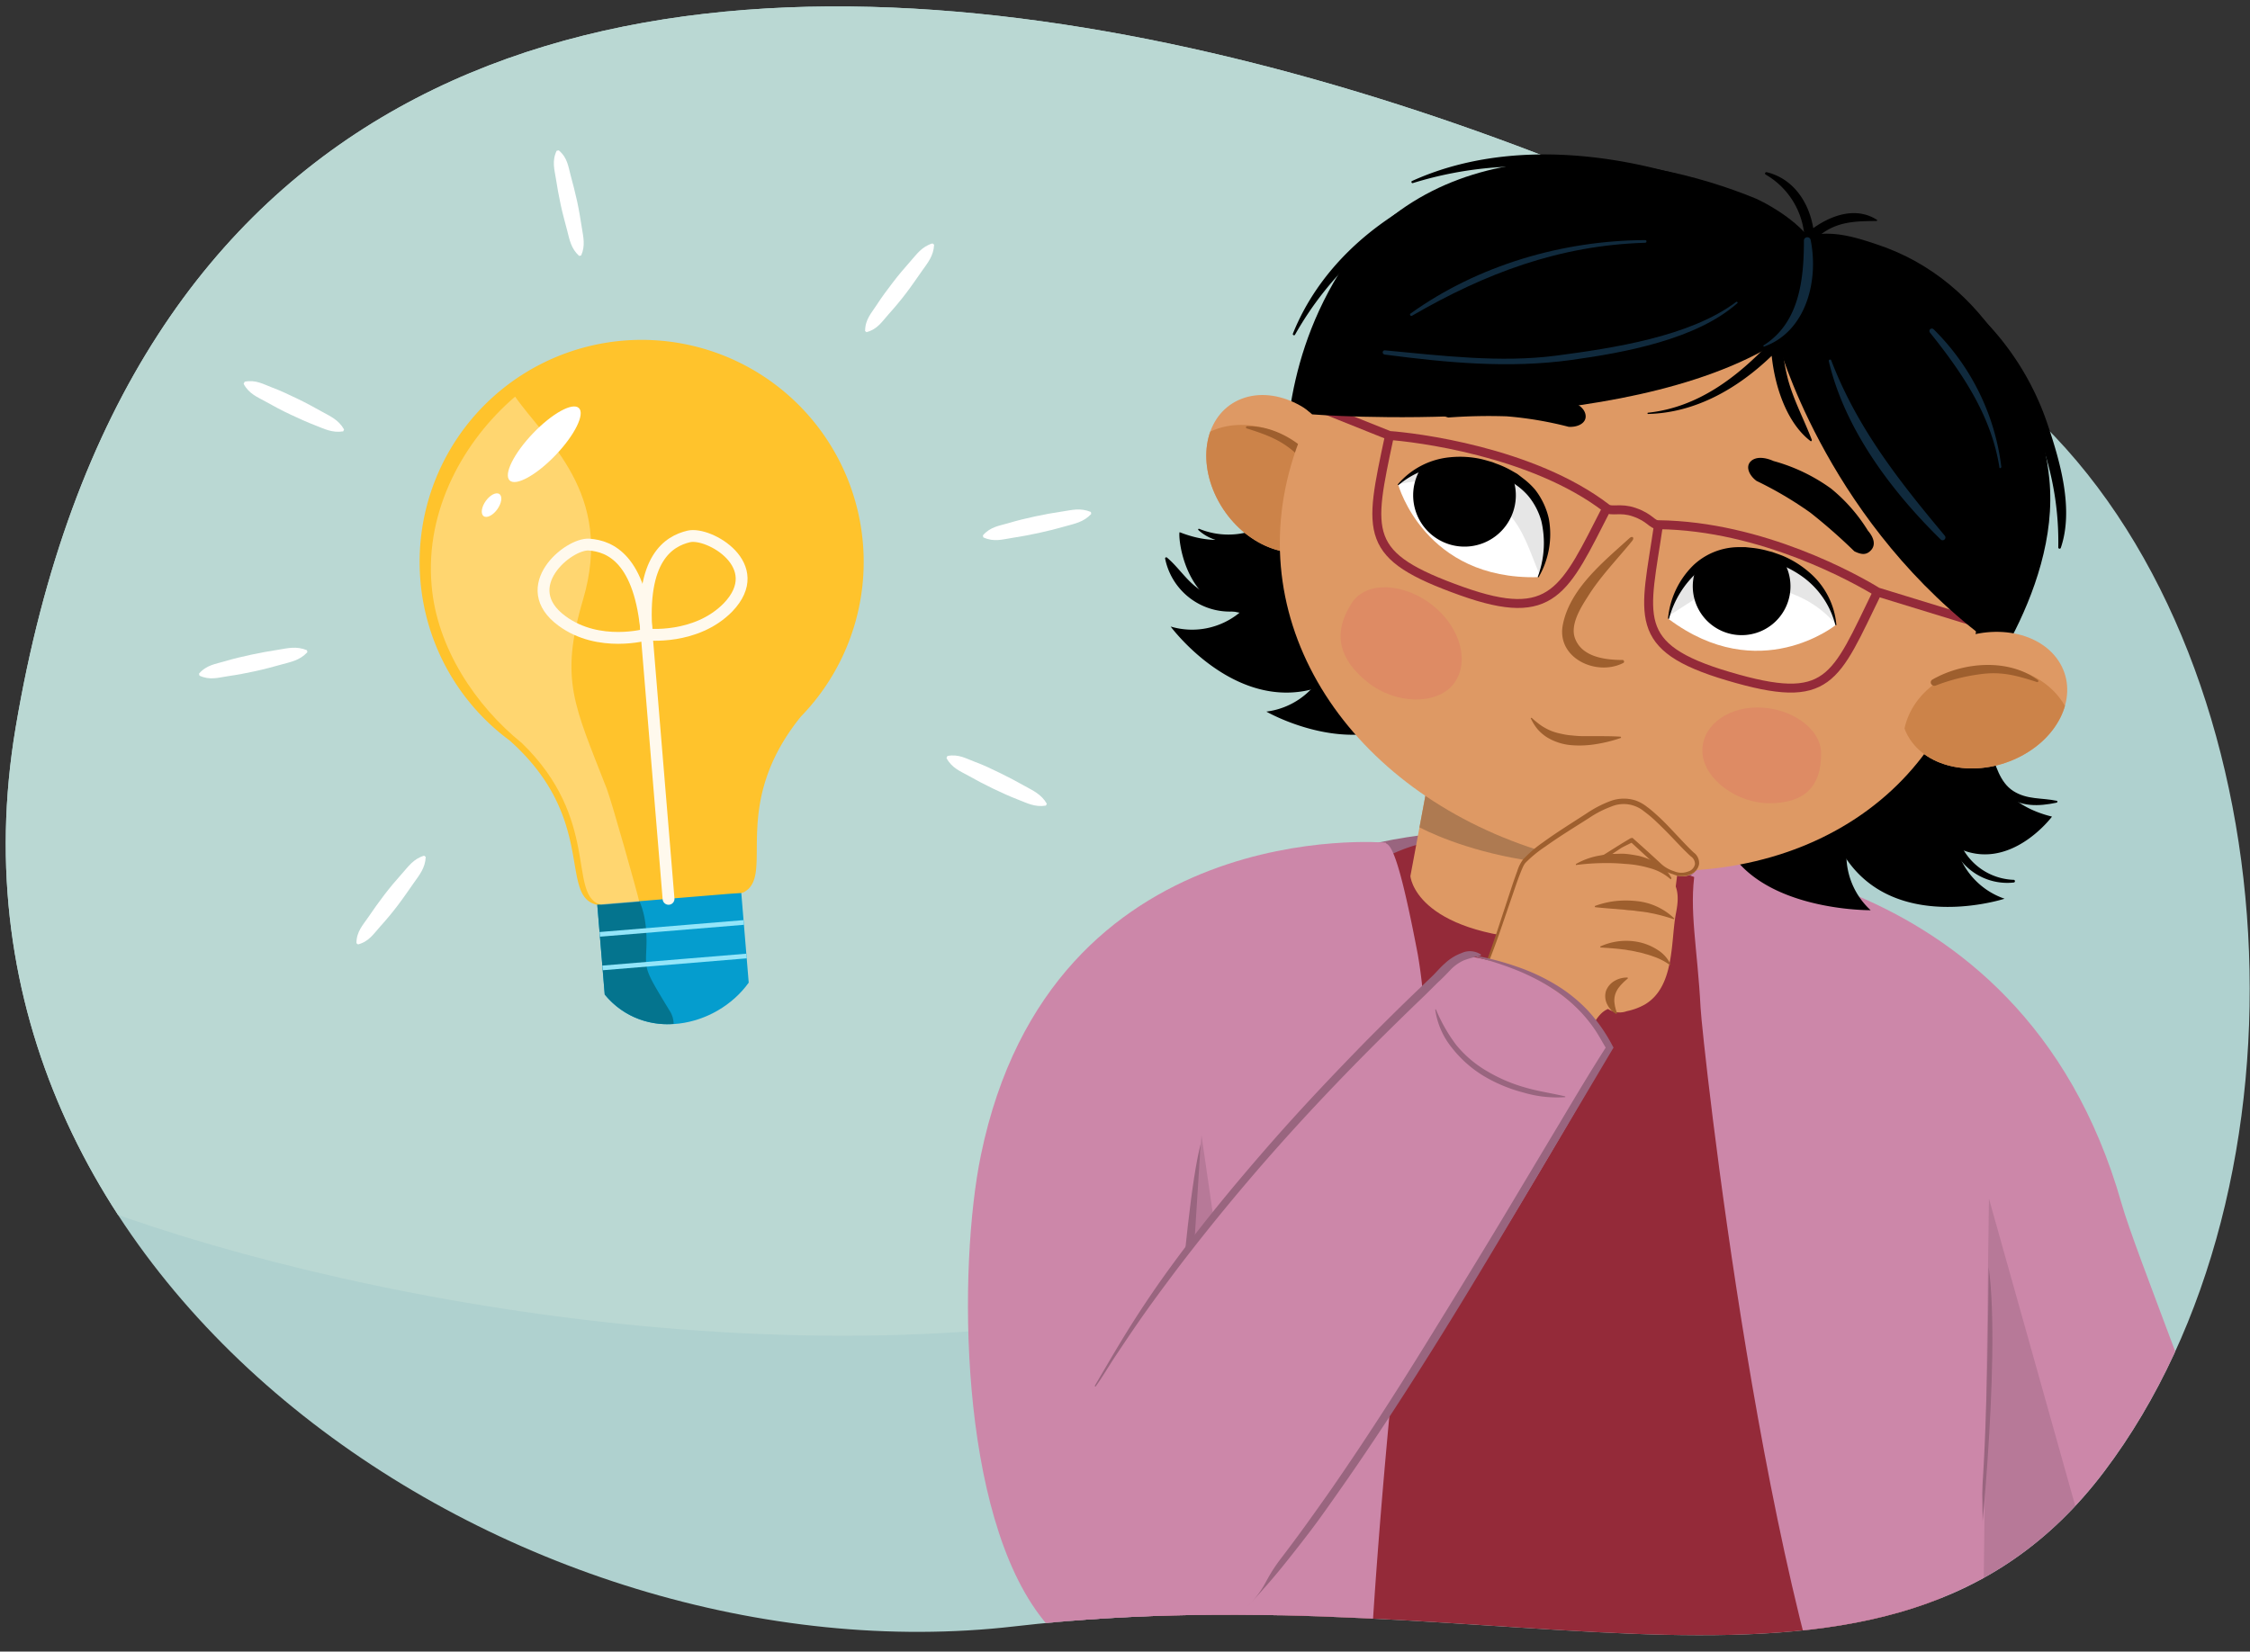<svg xmlns="http://www.w3.org/2000/svg" xmlns:xlink="http://www.w3.org/1999/xlink" width="380" height="279" viewBox="0 0 380 279"><rect x="0" y="0" width="380" height="279" fill="#333333" stroke="none"/><defs><clipPath id="a"><path d="M345.1,71.76c42,41.61,46.8,128.5,10.26,176.84s-100.24,16.44-184,26.14S-13.26,217.35,2.64,122.92C39.49-96,313.75,40.69,345.1,71.76Z" fill="#afd1cf"/></clipPath><clipPath id="b"><path d="M240.81,134l-2.61,14s.72,9.62,22.52,10.8c11.39.62,19.88-2.67,22.13-7.76L284,142Z" fill="none"/></clipPath><clipPath id="c"><path d="M222.38,92.74c-5.84,2.23-13.41-1.65-16.9-8.66s-1.61-14.49,4.23-16.72S223.12,69,226.62,76,228.23,90.51,222.38,92.74Z" fill="none"/></clipPath><clipPath id="d"><path d="M322.6,124.93c3.46,5.2,11.87,6.44,18.79,2.77s9.72-10.87,6.26-16.08-11.87-6.44-18.79-2.77S319.13,119.73,322.6,124.93Z" fill="none"/></clipPath><clipPath id="e"><path d="M281.79,104.55s2.92-12.73,15.07-10.45c11.61,2.18,13.2,11.47,13.2,11.47S297.12,116.05,281.79,104.55Z" fill="none"/></clipPath><clipPath id="f"><path d="M259.77,97.5s5-12.06-6.21-17.26c-10.71-5-17.41,1.66-17.41,1.66S240.6,98,259.77,97.5Z" fill="none"/></clipPath></defs><path d="M345.1,71.76c42,41.61,46.8,128.5,10.26,176.84s-100.24,16.44-184,26.14S-13.26,217.35,2.64,122.92C39.49-96,313.75,40.69,345.1,71.76Z" fill="#afd1cf"/><g clip-path="url(#a)"><path d="M-.88,196.45C-49.41,171-75.66,87.76-57,32S25.34-11,95.21-43.1,289.46-31.23,300.92,62.42C327.48,279.5,60.26,228.49-.88,196.45Z" fill="#bad8d3"/><path d="M160,127.71c1.91-.38,3.23.47,4.68,1s2.87,1.22,4.27,1.9,2.77,1.41,4.12,2.17,2.8,1.37,3.73,3l-.16.31c-1.87.31-3.23-.45-4.67-1s-2.87-1.21-4.27-1.88-2.78-1.4-4.13-2.16-2.83-1.3-3.72-3l.15-.32Z" fill="#fff"/><path d="M41.32,64.48c1.91-.38,3.23.46,4.68,1s2.86,1.22,4.26,1.89,2.77,1.42,4.13,2.18,2.8,1.36,3.72,3l-.15.32c-1.87.3-3.24-.45-4.68-1S50.42,70.66,49,70s-2.78-1.4-4.14-2.16-2.82-1.3-3.71-3l.15-.31Z" fill="#fff"/><path d="M94.37,25.4c1.47,1.23,1.61,2.75,2,4.2s.78,2.93,1.1,4.41.57,3,.8,4.48.63,3-.12,4.67l-.34.07c-1.38-1.25-1.62-2.75-2-4.21s-.79-2.92-1.11-4.4-.59-3-.82-4.47-.7-2.95.13-4.68l.34-.07Z" fill="#fff"/><path d="M146.11,55.89c0-1.94,1.11-3.06,1.95-4.37s1.78-2.56,2.72-3.79,1.95-2.43,3-3.61,1.9-2.46,3.7-3l.28.21c-.08,1.89-1.09,3.08-2,4.37s-1.77,2.56-2.71,3.8-1.94,2.43-3,3.61-1.84,2.51-3.71,3l-.28-.22Z" fill="#fff"/><path d="M60.2,159.32c0-1.95,1.11-3.07,2-4.38s1.77-2.55,2.72-3.79,1.94-2.42,3-3.6,1.9-2.46,3.71-3l.27.21c-.08,1.89-1.09,3.07-2,4.37s-1.77,2.56-2.71,3.8-1.93,2.43-3,3.61-1.84,2.5-3.72,3l-.28-.21Z" fill="#fff"/><path d="M166,90.44c1.27-1.48,2.83-1.62,4.32-2.07s3-.81,4.53-1.14,3-.59,4.59-.83,3-.65,4.79.08l.07.34c-1.29,1.39-2.82,1.64-4.32,2.07s-3,.81-4.53,1.14-3,.61-4.58.85-3,.72-4.8-.1l-.07-.34Z" fill="#fff"/><path d="M33.61,113.8c1.27-1.48,2.83-1.63,4.32-2.08s3-.8,4.53-1.13,3-.59,4.59-.84,3-.64,4.79.09l.07.34c-1.29,1.39-2.82,1.64-4.32,2.06s-3,.82-4.52,1.15-3,.61-4.59.84-3,.73-4.79-.09l-.08-.34Z" fill="#fff"/><path d="M99.62,137.66l24.32-2L126.45,166c-5.52,7.68-17.71,10.08-24.32,2Z" fill="#059dce"/><path d="M102.13,168l-1.52-18.36c3.44-2.63,9.12-.23,8.54,10.88C109,164,109,164,113.06,170.69a4.16,4.16,0,0,1,.71,2.28A13.6,13.6,0,0,1,102.13,168Z" fill="#04748e"/><line x1="125.61" y1="155.83" x2="101.29" y2="157.84" fill="none" stroke="#93e5f9" stroke-miterlimit="10" stroke-width="0.79"/><line x1="126.08" y1="161.5" x2="101.76" y2="163.51" fill="none" stroke="#93e5f9" stroke-miterlimit="10" stroke-width="0.79"/><path d="M71,98.05a37.5,37.5,0,1,1,64.26,23h0c-12,14.85-4.56,26.36-9.33,29.48a1.75,1.75,0,0,1-.69.32L123,151l-19.89,1.64s-2.18.2-2.25.18-.31,0-.45-.09c-5.84-1.89.23-14.68-14.34-27.64h0A37.4,37.4,0,0,1,71,98.05Z" fill="#ffc32c"/><path d="M87,67c5.1,7.37,16.8,16.31,11.47,34.29-4,13.59-1.48,17.82,4,31.94.85,2.2,5.1,17.32,5.5,19.1l-4.34.36s-2,.18-2,.16-.28,0-.41-.09c-5.25-1.9.11-14.39-13.05-27.2-7.85-6.34-14.41-16.13-15.28-26.7C71.77,86.06,78.41,74.35,87,67Z" fill="#fff9ed" opacity="0.35"/><ellipse cx="91.93" cy="75.06" rx="8.46" ry="2.65" transform="translate(-25.86 89.63) rotate(-46.29)" fill="#fff"/><line x1="112.91" y1="151.84" x2="109.01" y2="104.68" fill="none" stroke="#fff9ed" stroke-linecap="round" stroke-miterlimit="10" stroke-width="2"/><path d="M109.22,107.18c-1.06-12.82,3.7-15.75,7.1-16.56s13.42,4.94,6.62,12C117.52,108.13,109.22,107.18,109.22,107.18Z" fill="none" stroke="#fff9ed" stroke-linecap="round" stroke-miterlimit="10" stroke-width="2"/><path d="M109.22,107.18C108.16,94.36,103,92.26,99.5,92s-12.42,7.17-4.56,12.91C101.17,109.48,109.22,107.18,109.22,107.18Z" fill="none" stroke="#fff9ed" stroke-linecap="round" stroke-miterlimit="10" stroke-width="2"/><ellipse cx="83.02" cy="85.32" rx="2.29" ry="1.2" transform="translate(-34.66 103.33) rotate(-54.48)" fill="#fff"/><path d="M167.69,233.77c.53-3.42-4.31-4.09-2.42-7a11.8,11.8,0,0,1,8.36-5.54,13.31,13.31,0,0,1,6.87,1.45,28.74,28.74,0,0,1,8.37,6.14c7.52,7.8,11.22,18.65,11.57,29.35.28,8.46-.93,25.07-10.61,28.88s-10.67-10.58-14.33-17.59C170.16,259.26,165.93,245.18,167.69,233.77Z" fill="#80767e"/><path d="M167,233.5c.52-3.42-2.07-4-.18-6.91a11.81,11.81,0,0,1,8.36-5.55,13.31,13.31,0,0,1,6.87,1.45,28.64,28.64,0,0,1,8.37,6.15c7.52,7.8,11.22,18.64,11.57,29.35.28,8.45-.93,25.06-10.61,28.88s-12.22-10.39-15.88-17.4C170.16,259.26,165.24,244.91,167,233.5Z" fill="#99657f" opacity="0.22" style="isolation:isolate"/><path d="M383.38,273.59c-10.57-32.66-22.6-61.57-25.11-70.41C341.12,143,281.4,144.39,281.4,144.39c-26.65,33.84,32.52,75.62,27.52,73,0,0,14.17,26.23,30.42,59.8C340.36,279.26,369.38,291.93,383.38,273.59Z" fill="#cc87a9"/><path d="M293.1,141.44s-39.67-4.35-62.2,1.34l4,5.93,48.87.72Z" fill="#99657f"/><path d="M192.28,301.5c2.08-39.19,5-84.17,8.17-103,8.18-48.53,38.81-55.77,38.81-55.77a292.21,292.21,0,0,1,42.06,4.1c30.51,5.2,45.79,67.56,45.79,67.56.59,29.13.64,62.52.5,91.36Z" fill="#942a39"/><path d="M334.18,257.11s1.38-6,1.69-43.06c2.17,16-2,53-2,53Z" fill="#99657f"/><path d="M240.81,134l-2.61,14s.72,9.62,22.52,10.8c11.39.62,19.88-2.67,22.13-7.76L284,142Z" fill="#de9964"/><g clip-path="url(#b)"><path d="M239.45,133.1,238,138.82s17.58,11.15,47.48,6.25l-1.5-9.46Z" fill="#ae7a51"/></g><path d="M236.32,142.46h0Z" fill="#2f4970"/><path d="M240.48,180.42c-.93,16.77-8.31,68.86-10,121.46l-51.21-1.62c3.42-41.13,7.77-83.68,7.77-83.68s5.63-67.37,46-74.19c1.2.5,2.21-3.2,6.42,18.9A82.8,82.8,0,0,1,240.48,180.42Z" fill="#cc87a9"/><path d="M216.05,279c1.72-29.27-8.89-74.65-8.89-74.65s32.22-19.88,26.9-62c0,0-56.47-5.08-68.4,52.8-3.88,18.85-3.81,60.65,10.54,78.51C176.2,273.64,186.71,288.44,216.05,279Z" fill="#cc87a9"/><path d="M315.94,309.57c-17.91-36.21-28.47-134.2-28.73-139.31-.51-10-2-16.64-.92-23.23,44.31,8.47,48,75.08,48,75.08s.86,43.24,1,84.71Z" fill="#cc87a9"/><path d="M197.69,216.1l-.37,7.93c2,.11,8.59,1.27,15.25,1.66,6.91.46,13.84.14,15.51.25l.36-8.33Z" fill="#1d2c43"/><path d="M199.17,251.44s1.91-31.91,3.61-58.17c-3,11.18-5.77,58-5.77,58Z" fill="#99657f"/><path d="M335.91,202.47,335.29,248l-.07,2.48L335,269.62l7.51,13.44c.8.86,13.46-3.41,15-3.66Z" fill="#99657f" opacity="0.4" style="isolation:isolate"/><path d="M340.09,148.63a10.25,10.25,0,0,1-9.88-9.87c0-.8-1.18-.67-1.2.09a10,10,0,0,0,11.11,10.23.23.23,0,0,0,0-.45Z"/><path d="M202.92,191.78s-1.58,18.11-1.41,18c1.17-.57,2-3.8,3.44-4Z" fill="#99657f" opacity="0.4" style="isolation:isolate"/></g><path d="M221.82,83.29S227,103.76,209.53,105c-.22,0-.44,0-.67,0,0,0,5.07,10.93,14.73,8.39a12.65,12.65,0,0,1-9.72,6.82s21.64,12.46,31.92-7.08L243.7,88.19Z"/><path d="M330.88,119.1s-16.07,13.68-2.57,24.77c.17.14.34.28.52.41,0,0-10.47,6-16.85-1.72a12.63,12.63,0,0,0,3.95,11.2s-28.83.34-25.85-21.53l20.15-21.85Z"/><path d="M212.4,89.33a13,13,0,0,1-9.88,0,.12.12,0,0,0-.15.07.13.13,0,0,0,0,.12c2.84,2.61,7.23,2.67,10.52.86a.56.56,0,0,0,.24-.76A.57.57,0,0,0,212.4,89.33Z"/><path d="M347.37,135.28c-2.56-.54-5-.16-7.34-1.65s-3-4.53-3.88-6.84c-.26-.71-1.37-.27-1.21.43.58,2.56,1.59,5.46,3.75,7.12,2.58,2,5.6,1.9,8.66,1.25C347.5,135.55,347.53,135.31,347.37,135.28Z"/><path d="M338.32,114.07s-9.22,19,7.59,23.71l.65.17s-7.2,9.66-16.13,5.2a12.66,12.66,0,0,0,8.12,8.67s-23.73,7.76-29.79-13.47l7.13-24Z"/><path d="M305.54,52.5c-8.91,11.08-3.32,15.37-48.68,8.7-22.5-3.31-34.61,15.53-40.11,23.23.58-5.71-.89-21.48,9.39-38.25,17.49-25.64,51.38-20.5,70.46-12.61C296.6,33.57,314.44,41.43,305.54,52.5Z"/><path d="M296.83,52.92s-.24,13.2,19.09,27.7C334.69,94.7,331.74,120,331.74,120s16.33-19.5,14.37-39.08c-1.4-14.05-10.17-33.46-29.26-39.68-3.38-1.1-11.05-3.92-14.87,1.22C302,42.44,297.78,45.38,296.83,52.92Z"/><path d="M219.86,75.25s-3.53,20.81-20,14.89l-.62-.23c-.32-.13.25,12,10.11,13.59a12.63,12.63,0,0,1-11.64,2.34s14.81,20.1,32.07,6.35l8.11-23.66Z"/><path d="M222.38,92.74c-5.84,2.23-13.41-1.65-16.9-8.66s-1.61-14.49,4.23-16.72S223.12,69,226.62,76,228.23,90.51,222.38,92.74Z" fill="#de9964"/><g clip-path="url(#c)"><path d="M223.22,79.86c-3.92-6.77-12.3-9.9-18.72-7S196.05,83.62,200,90.39s12.29,9.9,18.71,7S227.13,86.63,223.22,79.86Z" fill="#cc8349"/><path d="M210.64,72c6.35-.11,12.13,5,14.55,10.26.31.67-.65,1.14-1.07.49a31.87,31.87,0,0,0-4.88-5.8c-2.66-2.56-5.19-3.47-8.66-4.57a.19.19,0,0,1-.14-.23A.18.18,0,0,1,210.64,72Z" fill="#9e5f2e"/></g><path d="M332.05,113.55c-9.18,28.69-41.09,40.05-72.45,30s-50.31-37.69-41.13-66.37,42.06-43.8,73.42-33.76S341.24,84.87,332.05,113.55Z" fill="#de9964"/><path d="M274.05,111.49c-2.9,0-6.9-.47-8.06-3.69-.83-2.3,1-5.19,2.16-7,2.11-3.4,5-6.34,7.5-9.42.44-.54.05-.92-.45-.47-4.4,4-10.09,8.56-11.26,14.66-1.08,5.61,5.7,8.74,10.22,6.42a.25.25,0,0,0,.1-.34A.26.26,0,0,0,274.05,111.49Z" fill="#9e5f2e"/><path d="M322.6,124.93c3.46,5.2,11.87,6.44,18.79,2.77s9.72-10.87,6.26-16.08-11.87-6.44-18.79-2.77S319.13,119.73,322.6,124.93Z" fill="#de9964"/><g clip-path="url(#d)"><path d="M329.39,114c7.13-3.24,15.77-.92,19.31,5.17s.63,13.66-6.49,16.9-15.76.92-19.3-5.17S322.27,117.2,329.39,114Z" fill="#cc8349"/><path d="M344.18,114.89c-5.1-3.78-12.75-3-17.8-.1-.65.37-.13,1.31.59,1a32.44,32.44,0,0,1,7.34-1.88c3.65-.53,6.24.19,9.71,1.31a.18.18,0,0,0,.23-.13A.18.18,0,0,0,344.18,114.89Z" fill="#9e5f2e"/></g><path d="M313.18,93.13a95.3,95.3,0,0,0-7.41-6.51,62.27,62.27,0,0,0-9.11-5.38c-1.2-.88-1.87-2.32-1.05-3.23s2.39-.81,3.92-.13a30.16,30.16,0,0,1,9.72,4.66,28.34,28.34,0,0,1,6.22,7.1c1,1.16,1.36,2.39.53,3.3S314.29,93.67,313.18,93.13Z"/><path d="M287.54,127.39c.43,4.31,5.84,8.33,11.37,8.3s8.7-2.51,8.65-8.42c0-4.3-5.27-7.79-10.8-7.76S287.1,123.07,287.54,127.39Z" fill="#de8b64"/><path d="M245.46,115.58c-2.82,3.55-9.75,3.45-14.48-.33s-6.07-8.15-2.67-13.4c2.47-3.8,8.94-3.36,13.68.43S248.28,112,245.46,115.58Z" fill="#de8b64"/><path d="M244.61,70.53a92.85,92.85,0,0,1,9.87-.2,61.67,61.67,0,0,1,10.45,1.77c1.48.1,2.92-.58,2.87-1.81s-1.31-2.17-2.92-2.64a30.22,30.22,0,0,0-10.45-2.72,28.47,28.47,0,0,0-9.34,1.42c-1.52.25-2.58,1-2.53,2.19C242.6,69.61,243.4,70.22,244.61,70.53Z"/><path d="M281.79,104.55s2.92-12.73,15.07-10.45c11.61,2.18,13.2,11.47,13.2,11.47S297.12,116.05,281.79,104.55Z" fill="#fff"/><g clip-path="url(#e)"><path d="M316.15,105.47c-3.63-5.9-7.93-12.22-19.47-13.83-11.73-1.63-18.39,5.2-22.56,11a2.3,2.3,0,0,0,2.32,3.53c6.57-.9,11.74-9.1,20.08-7.55,9.8,1.81,12.38,5.37,15.68,9.39C313.89,110.1,317.58,107.81,316.15,105.47Z" opacity="0.1" style="isolation:isolate"/><path d="M302,101.56a8.25,8.25,0,1,1-5.34-10.37h0A8.25,8.25,0,0,1,302,101.56Z"/></g><path d="M281.87,104.56a16.24,16.24,0,0,1,5-8.09,11.65,11.65,0,0,1,4.26-2.14,11.93,11.93,0,0,1,2.38-.3l1.2,0,1.2.15a14.76,14.76,0,0,1,2.37.44l.59.14.57.19,1.14.39a17.33,17.33,0,0,1,4.2,2.35,14.45,14.45,0,0,1,5.2,7.92l.17,0a13.18,13.18,0,0,0-4.57-8.91,16.71,16.71,0,0,0-4.43-2.78c-.4-.16-.81-.31-1.22-.45l-.62-.22-.63-.16a15.7,15.7,0,0,0-2.56-.52l-1.32-.14c-.45,0-.9,0-1.35,0a11.26,11.26,0,0,0-7.4,3,14.48,14.48,0,0,0-4.34,9.07Z"/><path d="M259.77,97.5s5-12.06-6.21-17.26c-10.71-5-17.41,1.66-17.41,1.66S240.6,98,259.77,97.5Z" fill="#fff"/><g clip-path="url(#f)"><path d="M231.25,78.29c6.39-2.7,13.56-5.35,23.88,0,10.5,5.49,12,14.91,11.95,22.09a2.3,2.3,0,0,1-3.93,1.53c-4.83-4.55-4.27-14.23-12-17.81-9-4.22-13.2-2.81-18.22-1.46C230.41,83.37,228.73,79.36,231.25,78.29Z" opacity="0.1" style="isolation:isolate"/><path d="M239.09,81A8.67,8.67,0,1,0,250,75.42,8.67,8.67,0,0,0,239.09,81Z"/></g><path d="M259.84,97.53a14.45,14.45,0,0,0,1.74-9.9,12.37,12.37,0,0,0-2.3-4.89,12.52,12.52,0,0,0-2-1.89c-.36-.27-.71-.56-1.07-.82l-1.16-.66a16.41,16.41,0,0,0-2.39-1.06l-.61-.24-.62-.18c-.42-.12-.84-.24-1.26-.34a16.71,16.71,0,0,0-5.23-.31,13.2,13.2,0,0,0-8.89,4.61l.12.11A14.55,14.55,0,0,1,245,78.54a17.52,17.52,0,0,1,4.79.52l1.15.35.58.18.56.23a16,16,0,0,1,2.18,1l1.06.58,1,.72a11.31,11.31,0,0,1,1.76,1.63A11.48,11.48,0,0,1,260.31,88a16.31,16.31,0,0,1-.62,9.5Z"/><path d="M234.66,73.63c-3.53,16.61-4.55,20.26,12.23,26.24,15.42,5.49,17.35-.13,24.46-14" fill="none" stroke="#942a39" stroke-miterlimit="10" stroke-width="1.51"/><path d="M334.8,105.44,317.08,100c-3.51-2.16-19.49-11.17-37-11.36-1.14,0-1.31-1.17-4.1-2.13-2.35-.81-3.79,0-4.65-.66-12.55-9.64-32.57-12-36.68-12.28l-12.85-5.14" fill="none" stroke="#942a39" stroke-linecap="round" stroke-miterlimit="10" stroke-width="1.51"/><path d="M317.1,99.94c-7.28,14.92-8.08,19.36-25.17,14.3-16.77-4.95-14.06-10.16-11.83-25.58" fill="none" stroke="#942a39" stroke-miterlimit="10" stroke-width="1.51"/><path d="M300.27,57.78s7.73,28.67,33.61,49l3.15-.18,2.17-13.65L326.17,60l-20.25-16-4.17-1.62-29.67-8.14-28.39,5L228.11,54,219.26,68l2.35,2S274,74.18,300.27,57.78Z"/><path d="M316.93,37.1c-3.33-2.11-7.36-.93-10.69,1.44-.73-4.34-3.32-8.34-7.85-9.45-.24-.06-.42.26-.19.4a13.2,13.2,0,0,1,6.53,10.25,17.66,17.66,0,0,0-4.45,5.73c-.28.62.66,1.21,1.12.72,1.22-1.32,2.28-2.73,3.45-4.06,0,.47,0,.94,0,1.42-.07,1,1.29,1,1.45.06a15.53,15.53,0,0,0,.19-3.12c.29-.27.59-.54.91-.79,2.93-2.31,6-2.33,9.49-2.37a.13.13,0,0,0,.14-.12A.11.11,0,0,0,316.93,37.1Z"/><path d="M211.87,100.58c-3.24.74-6,1-9-.82-2.33-1.41-3.72-3.84-5.77-5.56a.2.2,0,0,0-.27,0,.18.18,0,0,0-.05.18,11.16,11.16,0,0,0,15.76,7.84C213.53,101.74,212.83,100.36,211.87,100.58Z"/><path d="M306,74.32c-1.3-3.43-3-6.53-4-10.12a35.58,35.58,0,0,1-1-5.82,58.89,58.89,0,0,0,7.21-9.49.62.62,0,0,0-.22-.84.61.61,0,0,0-.81.17c-2,2.48-4.1,5.07-6.32,7.56,0-1.12,0-2.23,0-3.35,0-.72-1.12-1-1.29-.23a22.8,22.8,0,0,0-.5,5.52c-5.68,6-12.29,11.1-20.74,12-.12,0-.1.22,0,.21,8-.19,15.12-4.27,20.89-9.82.58,5.58,2.72,11.45,6.51,14.36C305.9,74.63,306,74.45,306,74.32Z"/><path d="M345.79,71.6A46.45,46.45,0,0,0,331.8,51c-.75-.61-1.88.26-1.18,1,10.56,11.31,17.29,25.09,17,40.47a.22.22,0,0,0,.43.07C350.28,86,347.92,77.92,345.79,71.6Z"/><path d="M292.16,32.5c-16.51-6.59-37.08-9.47-53.69-1.92-.2.09-.06.42.14.35,18.52-5.73,35-1.73,53.2,2.86a.67.67,0,0,0,.35-1.29Z"/><path d="M242.35,32.5c-10.53,4.86-19.64,13-24,23.88a.2.2,0,0,0,.14.25.19.19,0,0,0,.22-.08c5.88-10.39,13.89-17.21,24-23.31a.42.42,0,0,0,.14-.57A.41.41,0,0,0,242.35,32.5Z"/><path d="M305.79,40.5a.57.57,0,0,0-.71-.4.57.57,0,0,0-.42.5c0,6.54-.73,13.91-6.81,17.74a.13.13,0,0,0,0,.18.13.13,0,0,0,.16,0C305.08,55.94,307.19,47.33,305.79,40.5Z" fill="#102a3d"/><path d="M328.44,90.48c-7.74-9.26-14.81-18.23-19.17-29.62-.09-.24-.47-.09-.41.15,2.71,11.5,10.57,21.95,18.88,30.1a.47.47,0,1,0,.7-.63Z" fill="#102a3d"/><path d="M338,78.86a39.35,39.35,0,0,0-11.43-23.23.43.43,0,0,0-.6,0,.43.43,0,0,0,0,.58c5.41,6.74,10.34,14,11.71,22.74C337.65,79.18,338,79.09,338,78.86Z" fill="#102a3d"/><path d="M293.22,51c-7.76,5.86-20.85,7.82-30.34,9.07s-19.49,0-29-.89c-.47,0-.49.66,0,.72,10.49,1.37,20.95,2.37,31.49.91,8.92-1.23,21.16-3.45,28.09-9.63C293.52,51.07,293.35,50.9,293.22,51Z" fill="#102a3d"/><path d="M277.87,40.56c-13.94.06-28.27,4.24-39.65,12.41-.21.16,0,.49.25.37,12.4-7.19,24.9-11.9,39.38-12.33C278.14,41,278.15,40.56,277.87,40.56Z" fill="#102a3d"/><path d="M273.72,124.45c-1.52-.1-2.92-.09-4.28-.09-.68,0-1.35,0-2,0a17.67,17.67,0,0,1-1.92-.12,10.27,10.27,0,0,1-1.82-.28,9.38,9.38,0,0,1-1.74-.5,9.69,9.69,0,0,1-1.65-.88,15.89,15.89,0,0,1-1.64-1.33l-.15.07a8.59,8.59,0,0,0,1.13,1.83,7.32,7.32,0,0,0,1.63,1.41,9.4,9.4,0,0,0,4.08,1.32,17,17,0,0,0,4.28-.19,23.81,23.81,0,0,0,4.15-1.05Z" fill="#9e5f2e"/><path d="M269.05,145.52c4-.43,8.79-.33,10.48.61,4.53,2.5,4,5.67,3.47,8.42-.83,4.64-.18,12.23-5.26,15.17a10.52,10.52,0,0,1-3,1.1,3.53,3.53,0,0,1-3.16-.38c-3.79,1.58-3.13,9.54-14.2,12.26-4.06,1-18.9-3.74-13.24-8.29s9.51-18.82,11.1-24.63C256.17,146.46,262.32,146.25,269.05,145.52Z" fill="#de9964"/><path d="M286.13,144.34c-2.55-2.38-5.51-6.11-8.48-8.17-3.37-2.34-6.94-.36-9.73,1.44-4,2.61-7.57,4.68-10.89,8-1.07,1.06-3,7.2-1.65,8.2,1.78,1.33,5.93-3.21,7.34-4.2,3.76-2.65,12.73-7.65,12.87-7.69l4.81,4.58c1.06,1,3.68,2.1,5.09,1.22A1.94,1.94,0,0,0,286.13,144.34Z" fill="#de9964"/><path d="M269.39,153.25c1.3.14,2.43.23,3.56.31.56.07,1.1.07,1.64.15s1.08.07,1.61.16,1.05.11,1.56.2a6.85,6.85,0,0,1,.79.13l.78.15a32.43,32.43,0,0,1,3.34.93l.11-.11a10.64,10.64,0,0,0-6.4-2.95,16.48,16.48,0,0,0-3.58,0,14.9,14.9,0,0,0-3.47.84Z" fill="#9e5f2e"/><path d="M270.3,160.06c1.24.08,2.27.15,3.27.26.5.07,1,.1,1.46.21a11.46,11.46,0,0,1,1.42.27,10.69,10.69,0,0,1,1.38.34,13.56,13.56,0,0,1,1.37.43A10.47,10.47,0,0,1,282,163l.15-.06a5.76,5.76,0,0,0-2.22-2.49,9.49,9.49,0,0,0-3.1-1.29,10.54,10.54,0,0,0-6.57.73Z" fill="#9e5f2e"/><path d="M273.09,171.12a7.1,7.1,0,0,1-.45-2,3.65,3.65,0,0,1,.17-1.19,4,4,0,0,1,.6-1.12,8.87,8.87,0,0,1,1.5-1.5v-.17a4.08,4.08,0,0,0-2.19.54,3.33,3.33,0,0,0-1.49,1.73,3.06,3.06,0,0,0,.21,2.26,3.62,3.62,0,0,0,1.56,1.63Z" fill="#9e5f2e"/><path d="M282.3,148.35a6.42,6.42,0,0,0-3.34-3,12.68,12.68,0,0,0-2.14-.76c-.73-.14-1.46-.27-2.19-.34s-1.46,0-2.19,0a15.91,15.91,0,0,0-2.16.26,12.19,12.19,0,0,0-4.13,1.45l0,.17a38.63,38.63,0,0,1,4.16-.32,34,34,0,0,1,4.16.13,18.24,18.24,0,0,1,4.08.69,8.81,8.81,0,0,1,3.62,1.92Z" fill="#9e5f2e"/><path d="M245.31,173.61a13.41,13.41,0,0,0,2.64-3.54c.72-1.29,1.36-2.63,2-4,1.18-2.7,2.24-5.46,3.22-8.23l2.86-8.34c.24-.69.49-1.38.76-2.05.13-.34.27-.67.42-1a3.45,3.45,0,0,1,.23-.43,2,2,0,0,1,.29-.36A20.89,20.89,0,0,1,261,143c2.36-1.69,4.87-3.22,7.35-4.8a17.62,17.62,0,0,1,3.76-1.94,5.4,5.4,0,0,1,5.56.81,21.12,21.12,0,0,1,1.65,1.35c1.07,1,2.08,2,3.1,3.07s2,2.13,3.12,3.16a1.55,1.55,0,0,1,.72,1.35,1.65,1.65,0,0,1-1,1.18l-.05,0,0,0a3.12,3.12,0,0,1-2.47,0,5.88,5.88,0,0,1-1.28-.57,5.57,5.57,0,0,1-1.12-.88c-1.49-1.37-3-2.74-4.51-4.08l-.14-.12-.14.05-.12,0,0,0-.11.06-.2.12-.4.24-.8.48-1.6,1-3.17,2,0,.07,2.8-1.06,1.87-1.25c.54-.3,1.73-.87,1.73-.87l4,3.68a7.86,7.86,0,0,0,3,1.63,3.69,3.69,0,0,0,3,0h0a2.3,2.3,0,0,0,1.4-1.67,2.19,2.19,0,0,0-.91-2c-1.06-1-2.06-2.09-3.07-3.16s-2-2.14-3.11-3.13c-.55-.5-1.11-1-1.7-1.42a6.79,6.79,0,0,0-1.93-1.08,6.52,6.52,0,0,0-4.38.15,19.17,19.17,0,0,0-3.91,2.05c-2.46,1.6-5,3.16-7.35,4.88a20.46,20.46,0,0,0-3.35,2.88,6.32,6.32,0,0,0-1,2c-.26.69-.5,1.39-.74,2.08l-2.76,8.38c-.94,2.79-1.91,5.56-3,8.27-.57,1.36-1.17,2.7-1.86,4a13,13,0,0,1-2.53,3.56Z" fill="#9e5f2e"/><path d="M207.8,269.79c13.41-2.35,64.27-92.55,64.27-92.55s-7-13.48-25-15.85c0,0-57.51,51-69.55,88.35C167.44,281,194.38,272.15,207.8,269.79Z" fill="#cc87a9"/><path d="M264.36,185.22c-2.31-.56-4.61-.86-6.84-1.53a26.72,26.72,0,0,1-6.36-2.73,19.1,19.1,0,0,1-5.23-4.45,27.41,27.41,0,0,1-3.42-6l-.12,0a13.1,13.1,0,0,0,2.86,6.54,19.84,19.84,0,0,0,5.4,4.76,25.67,25.67,0,0,0,6.63,2.75,19.92,19.92,0,0,0,7.08.78Z" fill="#99657f"/><path d="M250.13,161.26a3.34,3.34,0,0,0-3.29-.26,8.32,8.32,0,0,0-2.83,1.76c-.83.72-1.45,1.51-2.18,2.2l-2.24,2.15c-3,2.86-5.92,5.77-8.83,8.7C225,181.7,219.29,187.73,213.84,194s-10.71,12.62-15.6,19.29c-2.46,3.33-4.79,6.74-7,10.22s-4.28,7.09-6.36,10.62l.14.12c1.23-1.71,2.24-3.48,3.39-5.2s2.29-3.43,3.46-5.13c2.33-3.39,4.79-6.7,7.28-10q7.51-9.81,15.69-19.09c5.45-6.18,11.12-12.17,16.93-18q4.36-4.36,8.83-8.65L242.8,166c.79-.71,1.52-1.48,2.19-2.18a7.16,7.16,0,0,1,2.31-1.62,20.79,20.79,0,0,1,2.78-.76Z" fill="#99657f"/><path d="M249.35,161.69a52.67,52.67,0,0,1,6.69,2.16c1.09.43,2.15.92,3.19,1.45a32.42,32.42,0,0,1,3,1.73,25.12,25.12,0,0,1,5.26,4.5,24.17,24.17,0,0,1,2.09,2.74c.64,1,1.17,2,1.78,3v-.57c-2.65,4.13-5.16,8.34-7.67,12.55l-7.54,12.6c-5,8.41-10.14,16.75-15.28,25.08s-10.44,16.56-16,24.59q-2.1,3-4.26,6c-1.44,2-2.89,3.94-4.37,5.88-2.94,3.9-2.19,4.51-5.57,8,0,0,3.35-3.51,6.41-7.36,1.54-1.92,3.05-3.85,4.53-5.81s2.9-4,4.31-6c5.64-8,11-16.26,16.2-24.56s10.22-16.72,15.22-25.14l15-25.28.17-.28-.17-.3a27.92,27.92,0,0,0-4.07-5.86,25.89,25.89,0,0,0-5.57-4.49,33.57,33.57,0,0,0-6.45-3,47.62,47.62,0,0,0-6.84-1.84Z" fill="#99657f"/></svg>
